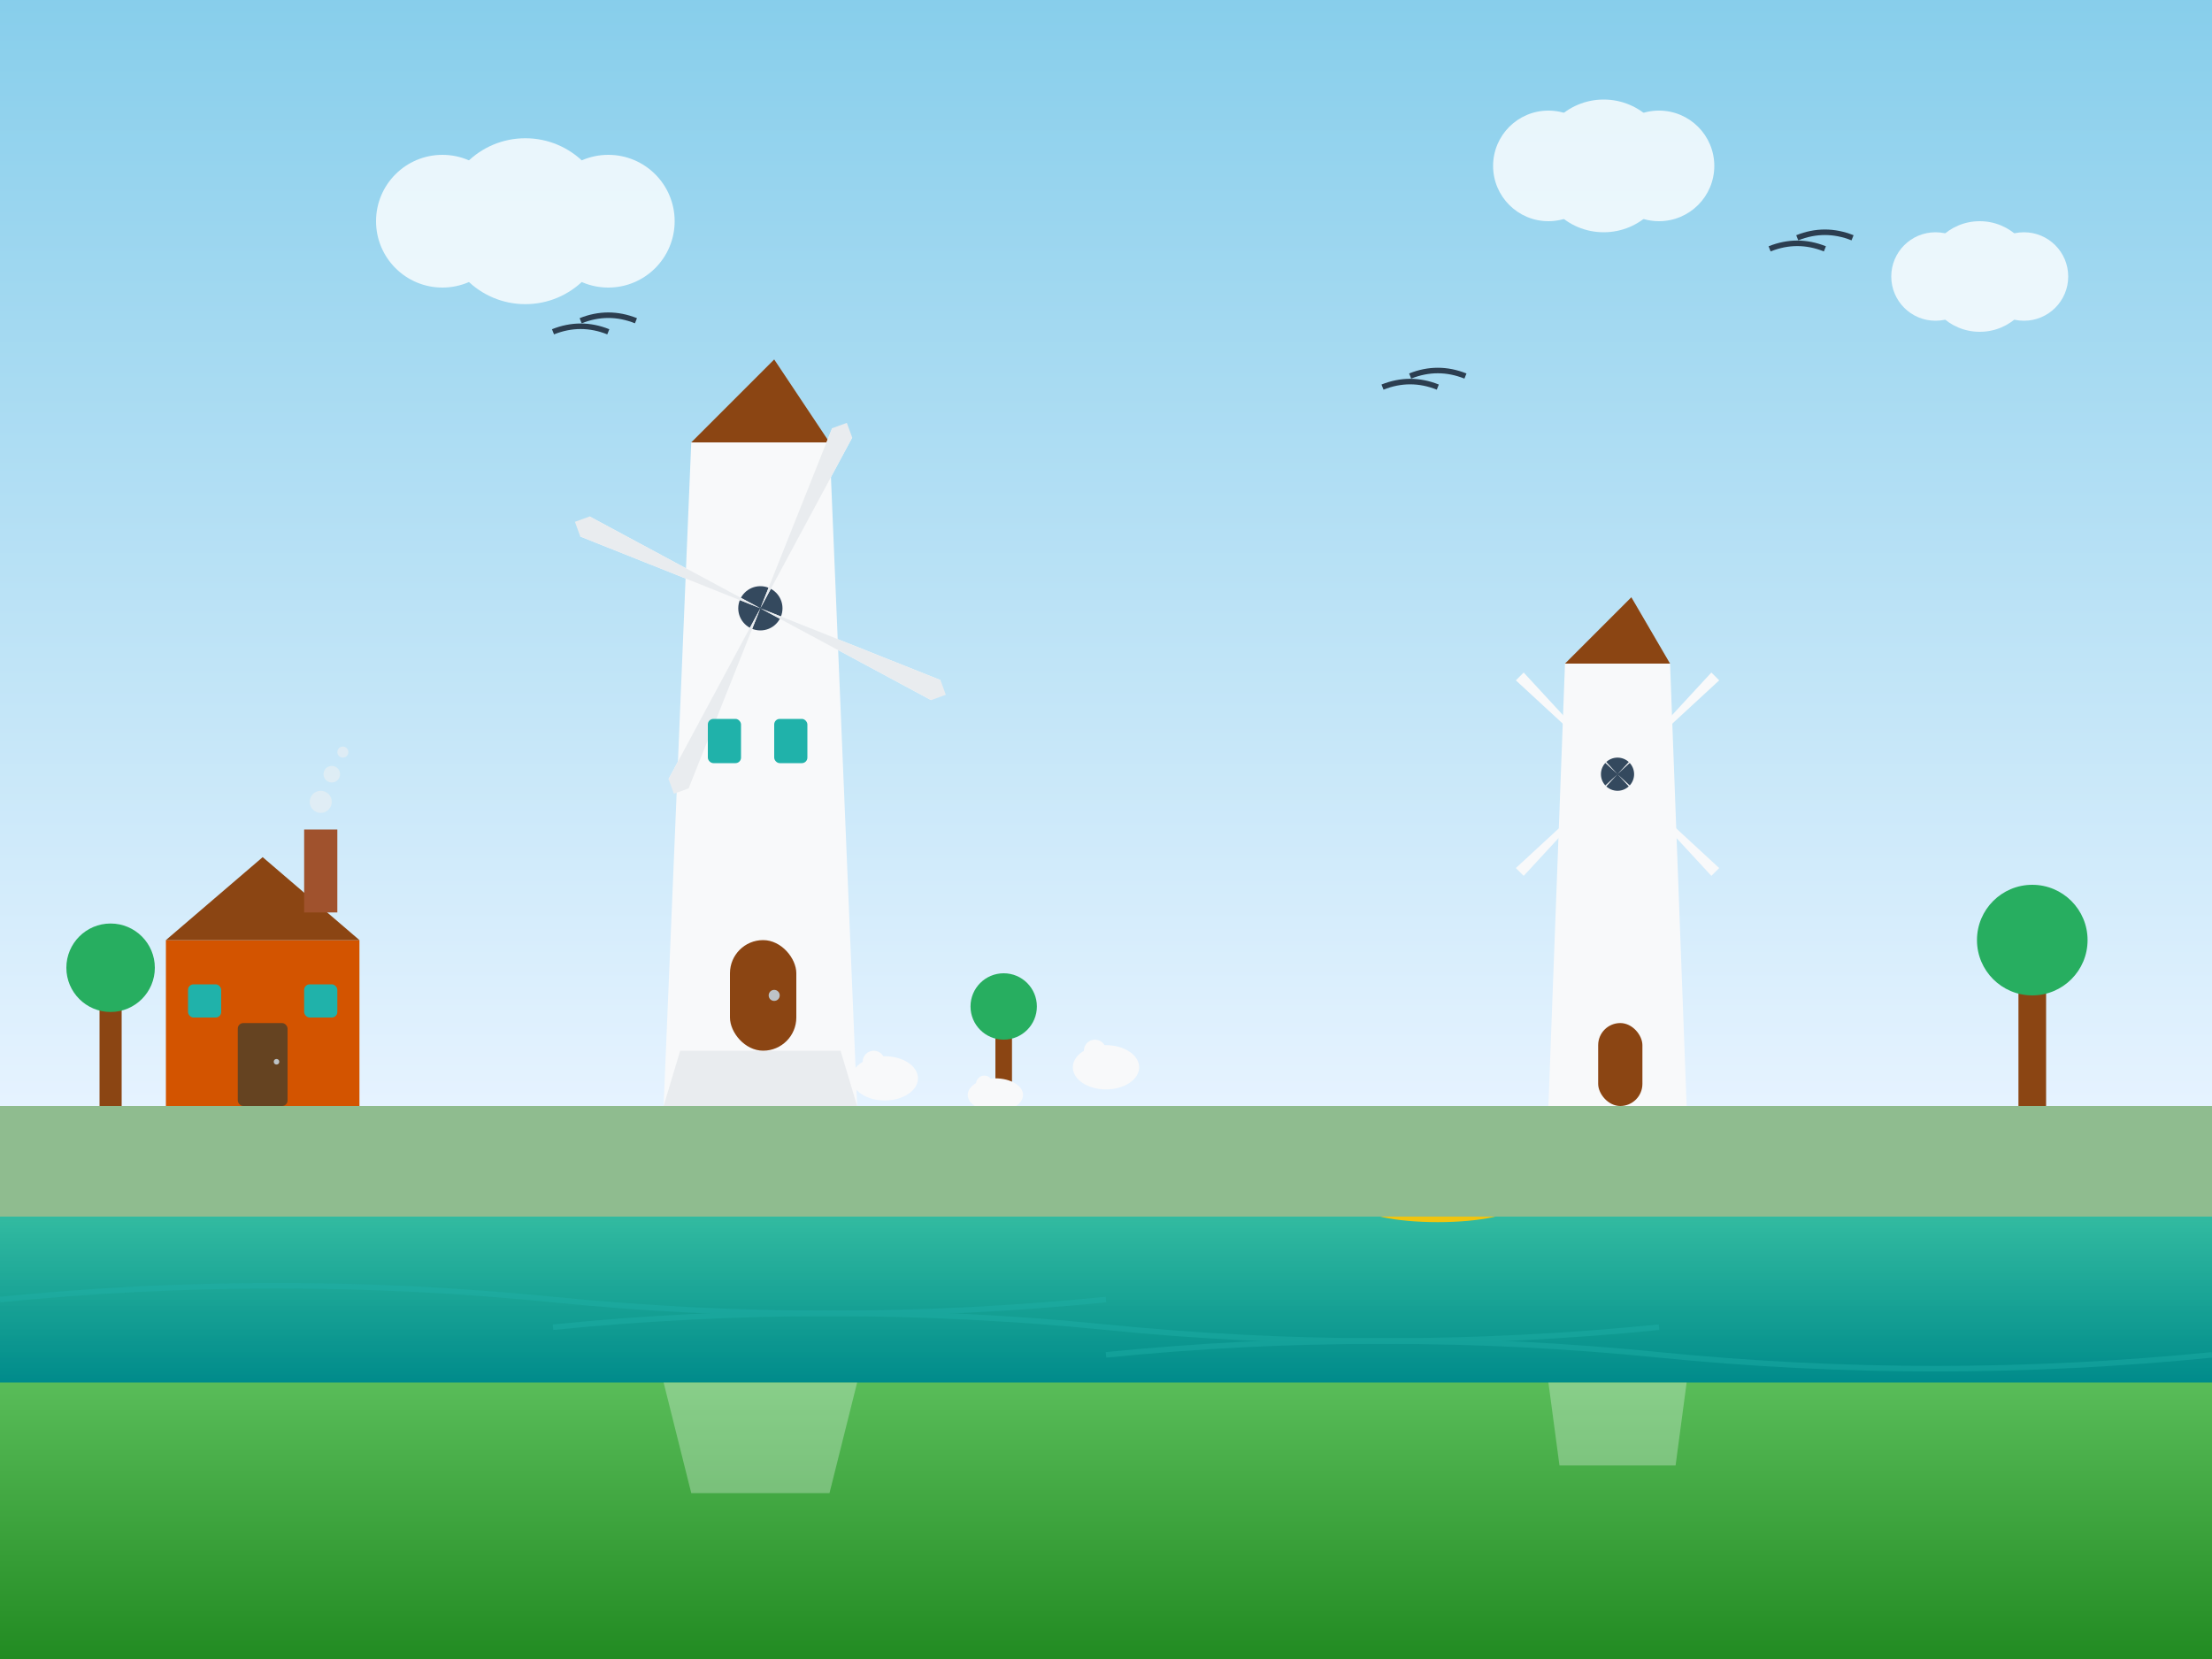 <svg width="400" height="300" viewBox="0 0 400 300" fill="none" xmlns="http://www.w3.org/2000/svg">
  <rect x="0" y="0" width="400" height="300" fill="#333333" stroke="none"/>
  <!-- Sky background -->
  <rect width="400" height="200" fill="url(#skyGradient)"/>
  
  <!-- Ground/grass -->
  <rect y="200" width="400" height="100" fill="url(#grassGradient)"/>
  
  <!-- Windmill 1 (main, larger) -->
  <g transform="translate(120, 50)">
    <!-- Windmill body -->
    <polygon points="0,150 35,150 30,30 5,30" fill="#F8F9FA"/>
    <polygon points="0,150 35,150 32,140 3,140" fill="#E9ECEF"/>
    
    <!-- Windmill cap -->
    <polygon points="5,30 30,30 20,15" fill="#8B4513"/>
    
    <!-- Windmill blades center -->
    <circle cx="17.5" cy="60" r="4" fill="#34495E"/>
    
    <!-- Windmill blades -->
    <g transform="translate(17.5, 60) rotate(25)">
      <!-- Blade 1 -->
      <polygon points="0,0 2,-35 -2,-35" fill="#F8F9FA"/>
      <polygon points="0,0 2,-35 0,-37 -2,-35" fill="#E9ECEF"/>
      
      <!-- Blade 2 -->
      <polygon points="0,0 35,2 35,-2" fill="#F8F9FA"/>
      <polygon points="0,0 35,2 37,0 35,-2" fill="#E9ECEF"/>
      
      <!-- Blade 3 -->
      <polygon points="0,0 -2,35 2,35" fill="#F8F9FA"/>
      <polygon points="0,0 -2,35 0,37 2,35" fill="#E9ECEF"/>
      
      <!-- Blade 4 -->
      <polygon points="0,0 -35,-2 -35,2" fill="#F8F9FA"/>
      <polygon points="0,0 -35,-2 -37,0 -35,2" fill="#E9ECEF"/>
    </g>
    
    <!-- Windmill door -->
    <rect x="12" y="120" width="12" height="20" rx="6" fill="#8B4513"/>
    <circle cx="20" cy="130" r="1" fill="#BDC3C7"/>
    
    <!-- Windmill windows -->
    <rect x="8" y="80" width="6" height="8" rx="1" fill="#20B2AA"/>
    <rect x="20" y="80" width="6" height="8" rx="1" fill="#20B2AA"/>
  </g>
  
  <!-- Windmill 2 (smaller, background) -->
  <g transform="translate(280, 80)">
    <!-- Windmill body -->
    <polygon points="0,120 25,120 22,40 3,40" fill="#F8F9FA"/>
    
    <!-- Windmill cap -->
    <polygon points="3,40 22,40 15,28" fill="#8B4513"/>
    
    <!-- Windmill blades center -->
    <circle cx="12.5" cy="60" r="3" fill="#34495E"/>
    
    <!-- Windmill blades -->
    <g transform="translate(12.5, 60) rotate(-45)">
      <polygon points="0,0 1,-25 -1,-25" fill="#F8F9FA"/>
      <polygon points="0,0 25,1 25,-1" fill="#F8F9FA"/>
      <polygon points="0,0 -1,25 1,25" fill="#F8F9FA"/>
      <polygon points="0,0 -25,-1 -25,1" fill="#F8F9FA"/>
    </g>
    
    <!-- Windmill door -->
    <rect x="9" y="105" width="8" height="15" rx="4" fill="#8B4513"/>
  </g>
  
  <!-- Canal/water feature -->
  <rect x="0" y="220" width="400" height="30" fill="url(#waterGradient)"/>
  
  <!-- Tulip fields -->
  <g>
    <!-- Red tulips -->
    <g fill="#E74C3C">
      <ellipse cx="50" cy="215" rx="15" ry="3"/>
      <ellipse cx="80" cy="217" rx="18" ry="3"/>
      <ellipse cx="110" cy="214" rx="12" ry="3"/>
    </g>
    
    <!-- Yellow tulips -->
    <g fill="#F1C40F">
      <ellipse cx="200" cy="216" rx="20" ry="3"/>
      <ellipse cx="230" cy="213" rx="16" ry="3"/>
      <ellipse cx="260" cy="218" rx="14" ry="3"/>
    </g>
    
    <!-- Pink tulips -->
    <g fill="#E91E63">
      <ellipse cx="320" cy="215" rx="17" ry="3"/>
      <ellipse cx="350" cy="217" rx="19" ry="3"/>
      <ellipse cx="380" cy="214" rx="13" ry="3"/>
    </g>
  </g>
  
  <!-- Traditional Dutch house -->
  <g transform="translate(30, 130)">
    <!-- House body -->
    <rect x="0" y="40" width="35" height="30" fill="#D35400"/>
    
    <!-- Roof -->
    <polygon points="0,40 17.5,25 35,40" fill="#8B4513"/>
    
    <!-- Door -->
    <rect x="13" y="55" width="9" height="15" rx="1" fill="#654321"/>
    <circle cx="20" cy="62" r="0.5" fill="#BDC3C7"/>
    
    <!-- Windows -->
    <rect x="4" y="48" width="6" height="6" rx="1" fill="#20B2AA"/>
    <rect x="25" y="48" width="6" height="6" rx="1" fill="#20B2AA"/>
    
    <!-- Chimney -->
    <rect x="25" y="20" width="6" height="15" fill="#A0522D"/>
    
    <!-- Smoke -->
    <g fill="#ECF0F1" opacity="0.6">
      <circle cx="28" cy="15" r="2"/>
      <circle cx="30" cy="10" r="1.5"/>
      <circle cx="32" cy="6" r="1"/>
    </g>
  </g>
  
  <!-- Trees -->
  <g>
    <!-- Tree 1 -->
    <rect x="18" y="180" width="4" height="20" fill="#8B4513"/>
    <circle cx="20" cy="175" r="8" fill="#27AE60"/>
    
    <!-- Tree 2 -->
    <rect x="365" y="175" width="5" height="25" fill="#8B4513"/>
    <circle cx="367.5" cy="170" r="10" fill="#27AE60"/>
    
    <!-- Tree 3 -->
    <rect x="180" y="185" width="3" height="15" fill="#8B4513"/>
    <circle cx="181.5" cy="182" r="6" fill="#27AE60"/>
  </g>
  
  <!-- Sheep in the field -->
  <g fill="#F8F9FA">
    <ellipse cx="160" cy="195" rx="6" ry="4"/>
    <circle cx="158" cy="192" r="2"/>
    
    <ellipse cx="180" cy="198" rx="5" ry="3"/>
    <circle cx="178" cy="196" r="1.5"/>
    
    <ellipse cx="200" cy="193" rx="6" ry="4"/>
    <circle cx="198" cy="190" r="2"/>
  </g>
  
  <!-- Dutch countryside path -->
  <path d="M0 210 Q100 205 200 210 T400 210" stroke="#D2B48C" stroke-width="4" fill="none"/>
  
  <!-- Clouds -->
  <g fill="#FFFFFF" opacity="0.8">
    <!-- Cloud 1 -->
    <circle cx="80" cy="40" r="12"/>
    <circle cx="95" cy="40" r="15"/>
    <circle cx="110" cy="40" r="12"/>
    
    <!-- Cloud 2 -->
    <circle cx="280" cy="30" r="10"/>
    <circle cx="290" cy="30" r="12"/>
    <circle cx="300" cy="30" r="10"/>
    
    <!-- Cloud 3 -->
    <circle cx="350" cy="50" r="8"/>
    <circle cx="358" cy="50" r="10"/>
    <circle cx="366" cy="50" r="8"/>
  </g>
  
  <!-- Birds -->
  <g stroke="#2C3E50" stroke-width="1" fill="none">
    <path d="M100 60 Q105 58 110 60"/>
    <path d="M105 58 Q110 56 115 58"/>
    
    <path d="M250 70 Q255 68 260 70"/>
    <path d="M255 68 Q260 66 265 68"/>
    
    <path d="M320 45 Q325 43 330 45"/>
    <path d="M325 43 Q330 41 335 43"/>
  </g>
  
  <!-- Water reflections -->
  <g opacity="0.3">
    <polygon points="120,250 155,250 150,270 125,270" fill="#F8F9FA"/>
    <polygon points="280,250 305,250 303,265 282,265" fill="#F8F9FA"/>
  </g>
  
  <!-- Water ripples -->
  <g stroke="#20B2AA" stroke-width="1" fill="none" opacity="0.4">
    <path d="M0 235 Q50 230 100 235 T200 235"/>
    <path d="M100 240 Q150 235 200 240 T300 240"/>
    <path d="M200 245 Q250 240 300 245 T400 245"/>
  </g>
  
  <!-- Dike/embankment -->
  <polygon points="0,200 400,200 400,220 0,220" fill="#8FBC8F"/>
  
  <!-- Gradients -->
  <defs>
    <linearGradient id="skyGradient" x1="0%" y1="0%" x2="0%" y2="100%">
      <stop offset="0%" style="stop-color:#87CEEB;stop-opacity:1" />
      <stop offset="100%" style="stop-color:#E6F3FF;stop-opacity:1" />
    </linearGradient>
    <linearGradient id="grassGradient" x1="0%" y1="0%" x2="0%" y2="100%">
      <stop offset="0%" style="stop-color:#90EE90;stop-opacity:1" />
      <stop offset="100%" style="stop-color:#228B22;stop-opacity:1" />
    </linearGradient>
    <linearGradient id="waterGradient" x1="0%" y1="0%" x2="0%" y2="100%">
      <stop offset="0%" style="stop-color:#20B2AA;stop-opacity:0.8" />
      <stop offset="100%" style="stop-color:#008B8B;stop-opacity:1" />
    </linearGradient>
  </defs>
</svg>
